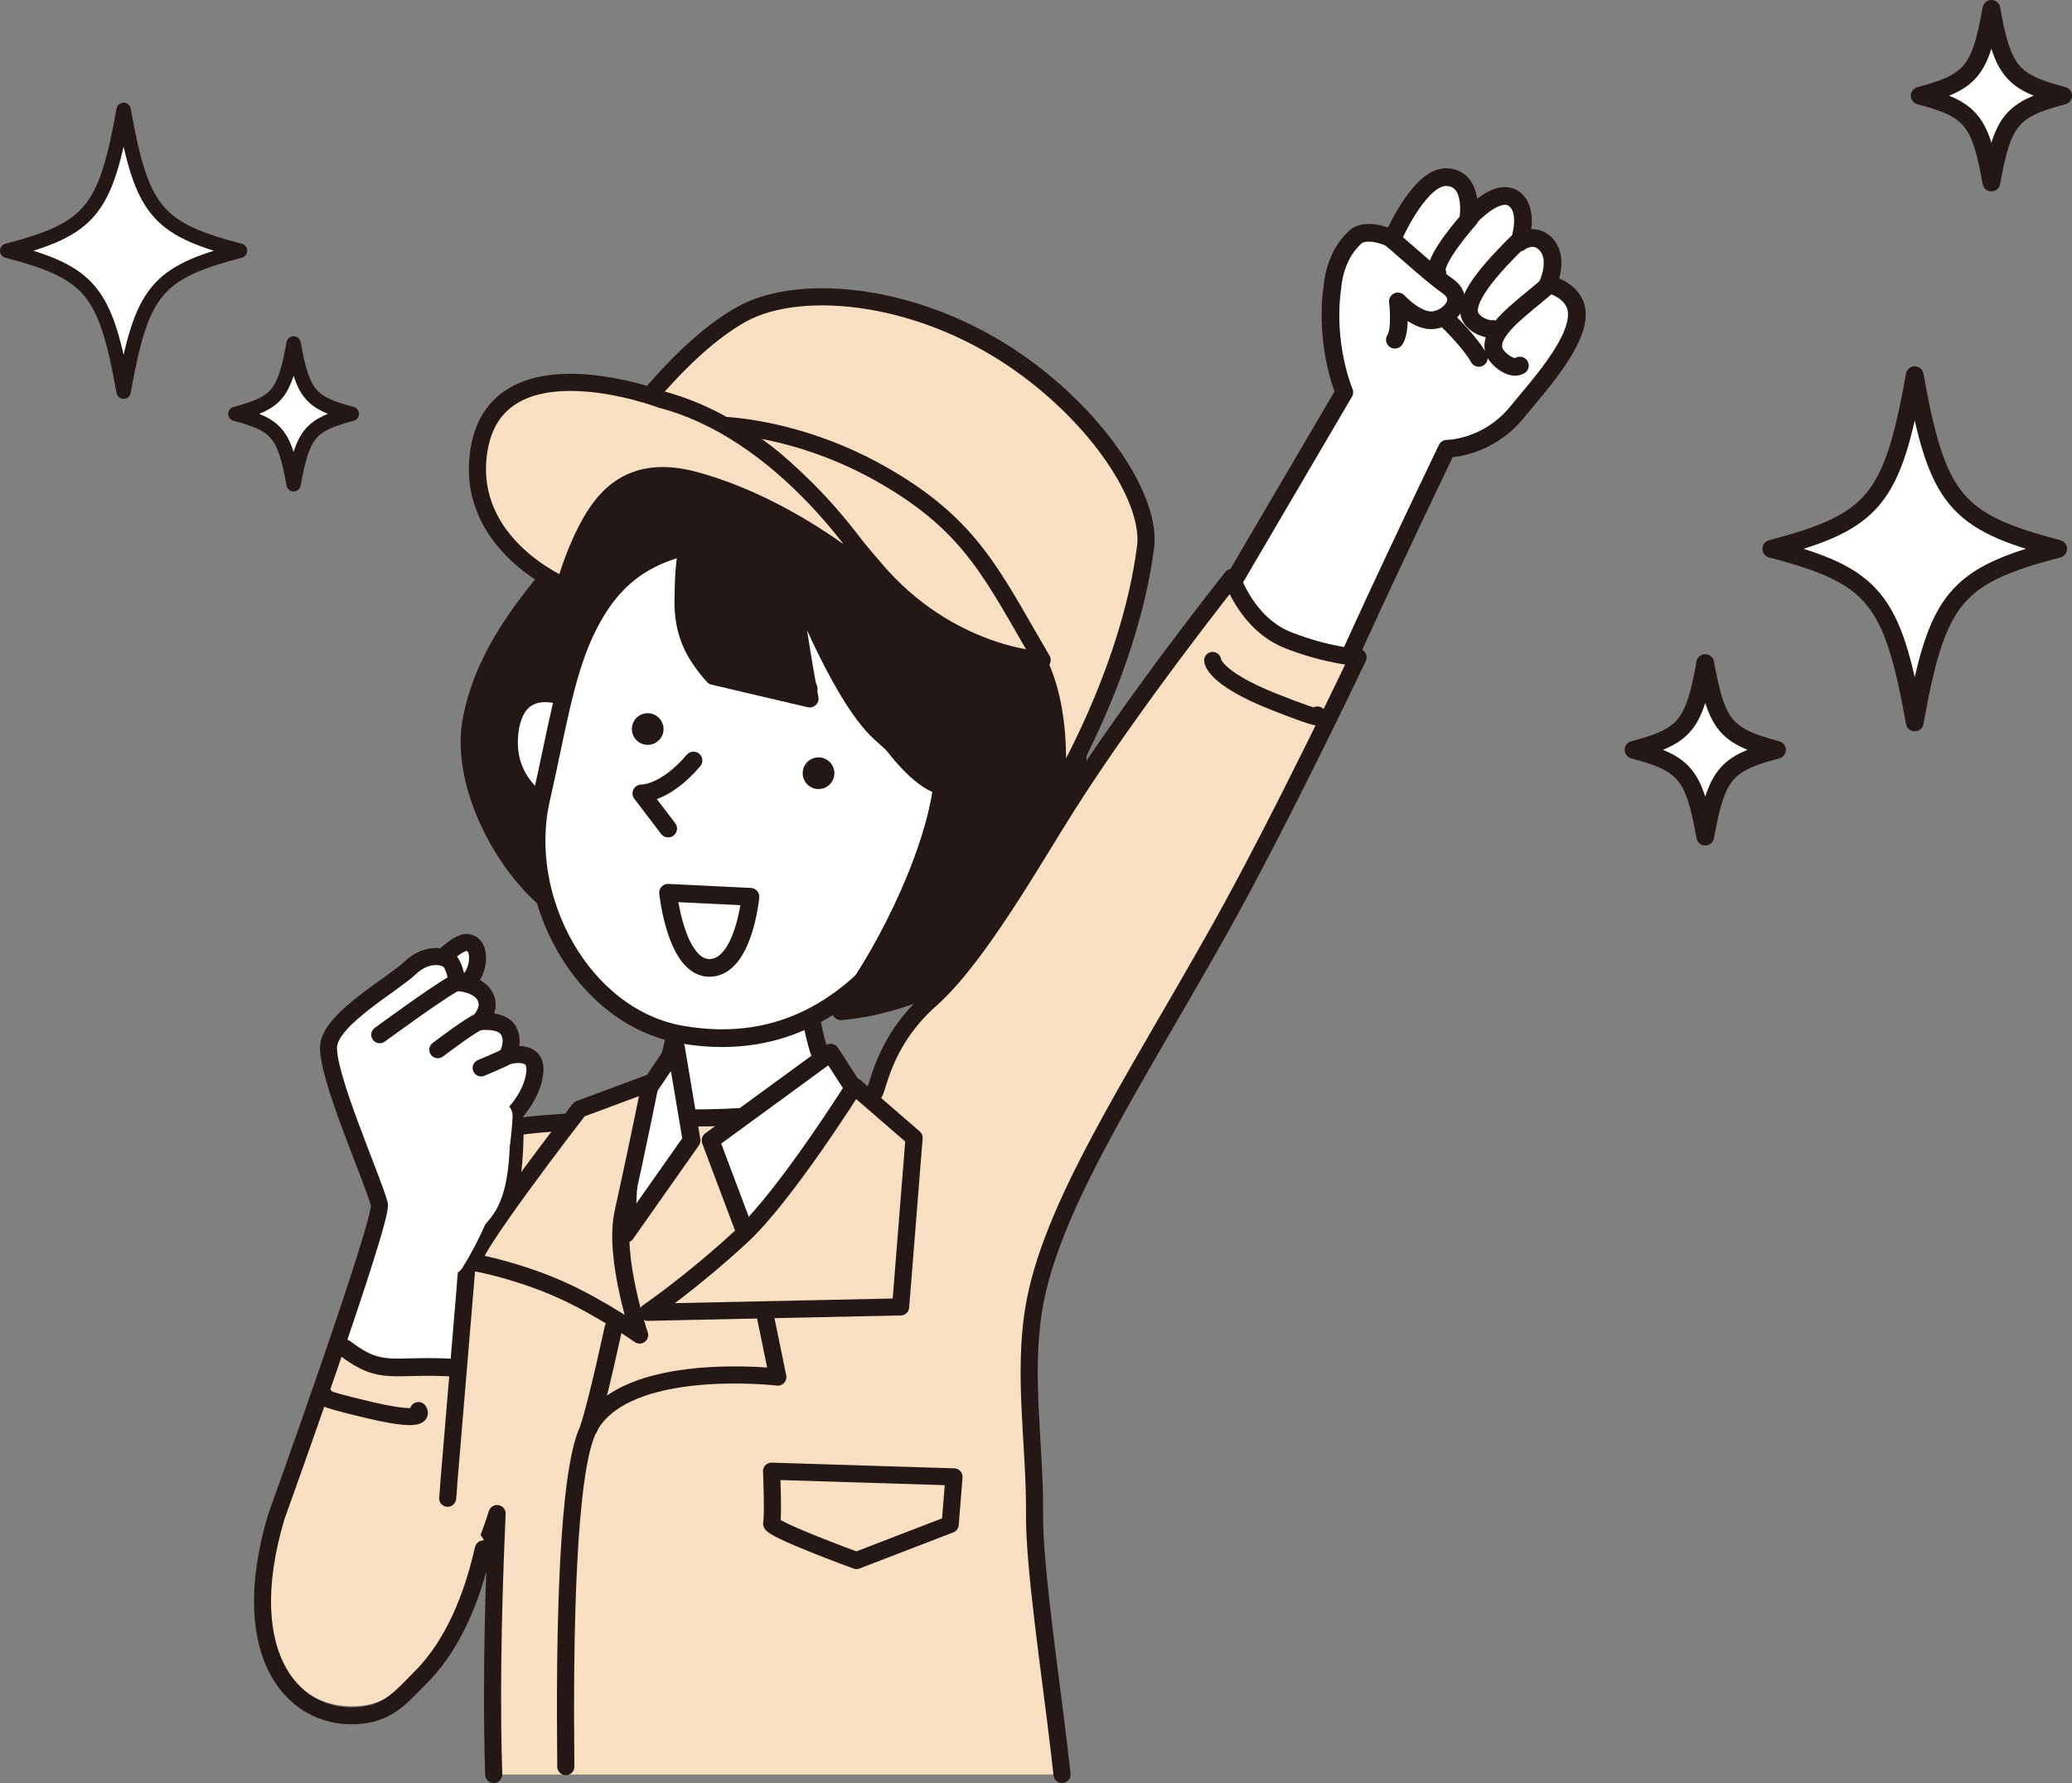 <?xml version="1.0" encoding="UTF-8"?>
<svg id="_レイヤー_2" data-name="レイヤー 2" xmlns="http://www.w3.org/2000/svg" viewBox="0 0 1054.98 907.74">
  <rect x="0" y="0" width="1054.98" height="907.74" fill="#808080" stroke="none"/>
  <defs>
    <style>
      .cls-1 {
        stroke: #fff;
      }

      .cls-1, .cls-2, .cls-3, .cls-4, .cls-5, .cls-6, .cls-7, .cls-8 {
        stroke-linecap: round;
        stroke-linejoin: round;
      }

      .cls-1, .cls-3, .cls-4, .cls-5 {
        fill: none;
      }

      .cls-1, .cls-5 {
        stroke-width: 12.32px;
      }

      .cls-2 {
        stroke-width: 7.32px;
      }

      .cls-2, .cls-3, .cls-4, .cls-5, .cls-6, .cls-7, .cls-8 {
        stroke: #231815;
      }

      .cls-2, .cls-6, .cls-9 {
        fill: #fff;
      }

      .cls-10, .cls-11, .cls-9 {
        stroke-width: 0px;
      }

      .cls-10, .cls-8 {
        fill: #231815;
      }

      .cls-3, .cls-6, .cls-8 {
        stroke-width: 9.02px;
      }

      .cls-11, .cls-7 {
        fill: #f9dfc2;
      }

      .cls-4 {
        stroke-width: 8.66px;
      }

      .cls-7 {
        stroke-width: 8.72px;
      }
    </style>
  </defs>
  <g id="_レイヤー_2-2" data-name="レイヤー 2">
    <g>
      <path class="cls-9" d="M272.38,552.92c-31.47,50.43-.51,130.54-45.28,130.54s-35.3-9.47-35.3-72.97c0-27.33-36.44-62.23-25.21-81.96,14.86-26.12,50.73-48.76,76.23-48.76,8.11,0-8.36,18.69-1.82,20.42,17.34,4.59,6.06,7.49,9.54,16.74,1.22,3.23,8.61,13.16,15.16,18.98s12.44,7.8,6.68,17.02Z"/>
      <g>
        <path class="cls-6" d="M689.34,121.45c5.27-6.35,18.36-.58,19.59.21,2.51-5.63,15.05-32.2,27.85-31.47,14.32.81,10.8,21.36,10.8,21.36,0,0,14.98-17.35,23.78-9.97,7.71,6.47,2.1,22,2.1,22,0,0,7.79-6.18,14.09,1.25,6.3,7.43.59,19.71.59,19.71,0,0,9.44,1.97,13.3,9.34,7.78,14.85-18.1,42.48-28.84,55.73-15.31,18.88-35.9,18.84-35.9,18.84,0,0-51.38,106.97-58.24,126.2-6.86,19.22-54.57,84.81-59.27,99.47-9.4,29.37-24.19,50.3-35.49,71.98-13.13,25.19-30.49,60.48-30.49,60.48l-67-31.94s17.56-19.59,39.61-61.82c22.06-42.24,41.49-71.47,45.57-76.19,4.09-4.72,26.63-69.53,40.07-92.48,17-28.99,73.01-124.46,73.01-124.46,0,0-10.34-24.24-6-53.99,0,0,.81-14.69,10.83-24.25"/>
        <path class="cls-6" d="M748.17,111.4s-19.38,21.71-16.31,27.61"/>
        <path class="cls-6" d="M772.29,123.64c-9.51,9.55-27.33,27.59-23.91,36.92,1.96,5.35,9.96,7.49,11.62,6.9"/>
        <path class="cls-6" d="M787.8,145.7c-13.64,11.77-31.04,23.31-26.85,33.54,1.41,3.43,8.62,9.53,12.92,6.88"/>
        <path class="cls-3" d="M706.57,120.25c1.78.76,21.3,19,30.36,25.26,10.48,7.23.15,17.39-8.04,17.55-8.19.16-17.13-9.62-17.13-9.62,0,0,1.78,14.83-1.55,19.5"/>
      </g>
      <path class="cls-6" d="M410.07,478.12s-1.48,51.39,15.09,73.88c10.06,13.66,23.76,23.16,23.76,23.16,0,0-8.63,39.04-73.74,37.64-75.77-1.62-72.55-30.92-72.55-30.92,0,0,18.04-3.19,32.55-29.61,17.13-31.22,6.26-71.02,6.26-71.02"/>
      <path class="cls-8" d="M413.94,241.23s-2.27-7.36-13.74-18.18c-34.14-32.21-80.29,18.85-108.8,55.77-14.71,19.06-43.9,48.05-51.35,87.75-6.21,33.08,17.39,77.02,43.3,95.47,25.91,18.45,18.37,10.75,18.37,10.75,0,0-6.88-72.51-1.36-95.04,5.51-22.53,14.45-35.93,46.53-61.26,32.08-25.33,59.09-55.56,67.06-75.27Z"/>
      <path class="cls-6" d="M294.95,357.79s-31.52-17.79-35.48,14.9c-3.95,32.69,29.18,42.83,29.18,42.83"/>
      <path class="cls-6" d="M297.63,322.49c-10.31,22.38-14.52,51.19-22.12,84.4-11.55,50.51,21,110.88,71.4,119.76,46.93,8.26,82.38-11.43,108.99-45.8,17.77-22.95,36.62-78.65,35.39-111.84-1.23-33.19-46.55-97.61-96.86-95.81-50.31,1.8-78.16,8.86-96.8,49.3Z"/>
      <path class="cls-10" d="M424.81,393.08c.31,4.44-3.05,8.29-7.49,8.6-4.44.31-8.29-3.05-8.6-7.49-.31-4.44,3.05-8.29,7.49-8.6,4.44-.31,8.29,3.05,8.6,7.49Z"/>
      <path class="cls-10" d="M337.83,370.59c.31,4.44-3.05,8.29-7.49,8.6-4.44.31-8.29-3.05-8.6-7.49-.31-4.44,3.05-8.29,7.49-8.6,4.44-.31,8.29,3.05,8.6,7.49Z"/>
      <path class="cls-6" d="M353.1,387.16c-14.68,17.25-26.54,16.76-26.54,16.76l13.64,17.89"/>
      <path class="cls-8" d="M354.67,257.78c-9.44,33.92-10.44,65.54,8.61,86.37l48.99,11.5s-8.54-45.15-9.5-65.98c0,0,23.84,64,45.49,83.48,12.21,10.98,30.64,27.91,31.5,27.15-4.94,37.93-32.02,90.3-51.63,114.44,0,0,118.42-7.14,121.14-143.34.84-41.93-27.47-108.95-73.52-136.99-65.34-39.79-111.64-10.54-121.08,23.39Z"/>
      <path class="cls-3" d="M463.56,306.71c11.26,23.66,18.59,46.49,19.28,67.02"/>
      <path class="cls-3" d="M349.28,289.16c-1.62,14.94-4.91,34.04,12.5,52.99"/>
      <path class="cls-3" d="M441.26,358.64s19.97,36.47,38.5,41.65c-4.94,37.93-32.02,90.3-51.63,114.44,0,0,120.22-5.07,121.14-143.34.28-41.94-27.47-108.95-73.52-136.99-56.61-34.47-98.92-17.13-115.36,10.19"/>
      <path class="cls-3" d="M400.77,275.9c-3.14,19.72.47,52.15,10.99,74.74"/>
      <path class="cls-7" d="M540.75,903.38c-.48-4.25-.98-8.64-1.51-13.17-4.29-36.7-12.7-92.23-12.48-119.14.28-34.87-5.92-70.05-.53-104,8.24-51.92,49.96-114.19,94.48-193.45,31.02-55.24,70.76-138.96,70.76-138.96,0,0-15-.7-35.49-8.7-21.22-8.28-28.74-31.99-28.74-31.99,0,0-49.61,62.31-83.6,115.8-17.19,27.04-45.72,77.75-69.73,98.97-25.45,22.49-26.86,47.65-29.37,48.36-58.11,16.6-102.59,10.71-124.15,12.15-50.48,3.37-56.99,2.46-81.45,10.62-27.01,9-38.01,34.8-47.61,61.21-14.06,38.66-15.74,88.23-31.92,110.15-5.13,28.2,12.23,87.67,35.11,89.13,17.3,1.11,42.29-18.27,58.57-69.82-2.54,56.97-2.77,100.14-1.72,132.84"/>
      <path class="cls-11" d="M184.81,639.9c-14.88,46.56-44.03,127.51-44.03,127.51-21.37,71.98,10.11,104.77,43.62,100.9,14.24-1.65,20.54-9.85,29.86-19.17,20.24-20.24,28.23-49.49,31.99-65.48l-18.17-25.78c.31-2.94.52-5.66.63-8.1l8.29-99.15c-5.43,1.94-11.08,2.97-16.89,2.97-12.76,0-24.78-4.96-35.31-13.71Z"/>
      <path class="cls-9" d="M182.34,686.94c6.85,8.87,16.51,11.57,27.33,12.28,5.42.35,11.34.61,16.07-2.52,5.69-3.78,6.01-10.33,6.16-16.51.64-27.89,1.29-55.78,1.93-83.67.22-9.66-14.78-9.65-15,0-.49,21.33-.99,42.65-1.48,63.98-.12,5.25-.24,10.5-.36,15.75-.06,2.45-.52,5.27-.19,7.7.19,1.41.75.22.36.33-.8.24-1.74.14-2.56.13-5.76-.03-15.35.07-19.3-5.05-2.49-3.23-6.42-4.88-10.26-2.69-3.17,1.81-5.16,7.06-2.69,10.26h0Z"/>
      <path class="cls-9" d="M215.96,619.16c-1.09,11.93-2.19,23.86-3.28,35.79-.42,4.54-.55,9.19-1.44,13.67-.41,2.06-1.14,6.84-3.51,7.8l9.49,7.23c-2.96-31.19-2.73-62.57.68-93.71h-15c-1.14,15.78-2.27,31.56-3.41,47.34-.82,11.42.18,26.74-8.23,35.74,4.18,1.1,8.36,2.21,12.54,3.31-3.98-13.92.95-27.94,5.55-41.09,4.91-14.05,9.19-28.15,12.1-42.76l-14.73-1.99c-.04,11.7-.09,23.41-.13,35.11-.04,9.78,14.22,9.5,15,0,1.24-14.98,3.16-29.85,5.81-44.64l-14.73-1.99c.79,7.85,1.24,15.72,1.34,23.61s13.11,10.57,14.73,1.99c1.44-7.58,2.87-15.15,4.31-22.73h-14.46c1.15,6.37,1.53,12.75,1.36,19.22-.25,9.76,14.22,9.5,15,0,.63-7.63,1.88-15.11,3.67-22.55-4.91-.66-9.82-1.33-14.73-1.99.79,6.22,1.57,12.44,2.36,18.66.43,3.37,2.04,6.24,5.51,7.23,2.9.83,7.21-.46,8.47-3.45,2.59-6.13,5.19-12.25,7.78-18.38l-13.71-1.79c.52,2.72.53,5.37.35,8.12h15c.23-4.14.45-8.29.68-12.43.53-9.65-14.47-9.62-15,0-.23,4.14-.45,8.29-.68,12.43-.53,9.67,14.36,9.58,15,0,.28-4.12-.11-8.06-.88-12.11-1.14-5.97-11.21-7.7-13.71-1.79s-5.19,12.25-7.78,18.38l13.98,3.79c-.79-6.22-1.57-12.44-2.36-18.66-.47-3.7-2.49-6.89-6.5-7.37-3.57-.42-7.34,1.68-8.23,5.37-2.11,8.73-3.48,17.59-4.21,26.54h15c.2-7.82-.51-15.52-1.9-23.21-1.3-7.19-13.11-7.13-14.46,0-1.44,7.58-2.87,15.15-4.31,22.73l14.73,1.99c-.1-7.89-.55-15.76-1.34-23.61-.37-3.71-2.57-6.9-6.5-7.37-3.4-.4-7.56,1.65-8.23,5.37-2.87,16.1-5,32.33-6.34,48.63h15c.04-11.7.09-23.41.13-35.11.03-8.23-13.04-10.48-14.73-1.99-3.16,15.86-8.11,30.99-13.31,46.26s-8.72,30.19-4.33,45.56c1.51,5.27,8.62,7.5,12.54,3.31,10.38-11.12,11.17-26.15,12.21-40.55,1.27-17.71,2.55-35.42,3.82-53.14.29-4.04-3.66-7.5-7.5-7.5-4.42,0-7.06,3.46-7.5,7.5-3.41,31.15-3.64,62.52-.68,93.71.4,4.27,4.56,9.25,9.49,7.23,11.11-4.54,13.93-14.98,15.05-25.99,1.55-15.23,2.8-30.49,4.19-45.74.88-9.61-14.12-9.55-15,0h0Z"/>
      <path class="cls-9" d="M191.78,683.1c3.34-22.34,8.18-44.4,14.5-66.09,2.71-9.29-11.76-13.25-14.46-3.99-6.32,21.69-11.16,43.75-14.5,66.09-.6,4.03,1.01,8.02,5.24,9.23,3.53,1.01,8.63-1.24,9.23-5.24h0Z"/>
      <g>
        <path class="cls-4" d="M226.08,486.97c3.72-3.54,9.02-7.82,12.28-7.13,6.49,1.37,5.41,11.73,2.45,16.65-.65,1.09-1.54,2.15-2.52,3.14"/>
        <path class="cls-4" d="M227.92,762.75c.31-2.94.52-5.66.63-8.1l9.54-114.09s7.33-4.45,16.26-19.52c9.73-16.43,7.75-54.31,7.75-54.31,0,0,9.4-9.84,10.24-21.26.92-12.48-14.19-7.76-14.19-7.76,0,0,4.24-7.23.68-13.19-3.57-5.95-14.9-4.34-14.9-4.34,0,0,6.59-6.29,3.09-12.93-3.49-6.64-14.26-7.07-14.26-7.07,0,0-.73-6.36-3.13-10.09-2.4-3.74-12.34-5.47-20.86,2.71-8.53,8.18-39.26,25.22-41.38,38.95-2.13,13.73,22.72,69.21,25.76,81.35,1.97,7.88-52.51,159.19-52.51,159.19-21.37,71.98,10.11,104.77,43.62,100.9,14.24-1.65,20.54-9.85,29.86-19.17,20.24-20.24,28.23-49.49,31.99-65.48"/>
        <path class="cls-4" d="M193.35,526.78s36.64-26.88,39.4-26.6"/>
        <path class="cls-4" d="M222.91,534.4s17.8-13.5,21.02-14.21"/>
        <path class="cls-4" d="M244.97,543.67s10.2-4.17,13.18-5.95"/>
      </g>
      <path class="cls-6" d="M340.14,454.5l41.95,2.04s-3.34,35.85-20.64,36.2-21.3-38.24-21.3-38.24Z"/>
      <path class="cls-3" d="M175.61,686.4c19.14,14.42,23.43,8,55.82,9.9"/>
      <path class="cls-3" d="M735.96,162.2c3.5,3,13.5,13.5,17,19.99"/>
      <path class="cls-7" d="M389.28,668.08l6.76,32.97s-77.95-9.14-96.19,25.91c-11.23,21.57-12.47,106.89-11.76,172.41"/>
      <polygon class="cls-6" points="422.91 535.9 361.79 580.57 386.27 645.57 443.48 567.82 422.91 535.9"/>
      <polygon class="cls-6" points="344.19 533.42 352.12 580.57 318.66 628.1 321.85 566.4 344.19 533.42"/>
      <path class="cls-7" d="M458.56,665.32l6.86-86.05-30.45-26.34s-34.96,55.69-57.32,76.35c-25.83,23.87-47.81,38.79-47.81,38.79l128.72-2.74Z"/>
      <path class="cls-7" d="M317.22,617.38c7.32-33.05,13.97-66.18,13.97-66.18l-36.22,13.47s-60.58,78.29-53.48,78.22c2.23-.02,23.7,4.56,44.16,13.74,20.51,9.21,40.02,23.01,40.02,23.01,0,0-13.51-39.44-8.45-62.26Z"/>
      <path class="cls-6" d="M312.27,676.33s-7.83,36.73-12.43,50.63"/>
      <path class="cls-4" d="M213.05,718.07s6.11,7.03-24.22-.05-23.19-7.08-23.19-7.08"/>
      <path class="cls-4" d="M670.79,363.98s7.8,5.22-22.78-6.96c-30.58-12.17-30.58-20.82-30.58-20.82"/>
      <path class="cls-7" d="M392.85,748.97l92.88,2.9-1.93,24.19-47.73,18.38s-44.18-16.12-43.21-19.03c.97-2.9,0-26.44,0-26.44Z"/>
      <path class="cls-9" d="M243.04,571.18c-1.99,22.82-9.84,44.63-22.37,63.76l12.95,7.57c8.1-14.29,14.95-29.22,20.63-44.63,3.34-9.07-11.15-12.98-14.46-3.99-5.24,14.21-11.65,27.88-19.11,41.05-4.79,8.46,7.69,15.61,12.95,7.57,14.03-21.41,22.2-45.87,24.42-71.33.84-9.62-14.17-9.56-15,0h0Z"/>
      <path class="cls-9" d="M244.76,577.81c-.16,5.59-.56,11.16-1.46,16.69s-1.59,11.16-4.74,15.61-7.59,8.14-11.4,11.97c-4.44,4.47-8.88,8.94-13.32,13.41-6.81,6.86,3.79,17.47,10.61,10.61,5.14-5.18,10.29-10.35,15.43-15.53,4.41-4.44,9.3-8.79,12.49-14.24,6.39-10.91,7.04-26.19,7.39-38.52.27-9.66-14.73-9.65-15,0h0Z"/>
      <path class="cls-9" d="M234.53,614.78c-3.48,8.03-7.51,15.75-12.12,23.19,4.66,1.26,9.32,2.52,13.98,3.79,1.67-16.37,4.4-32.57,8.09-48.6l-14.46-3.99c-2.48,11.42-5.86,22.56-10.14,33.43-1.5,3.8,1.64,8.2,5.24,9.23,4.24,1.21,7.75-1.49,9.23-5.24,4.29-10.87,7.67-22.02,10.14-33.43,2.04-9.4-12.29-13.43-14.46-3.99-3.99,17.34-6.82,34.89-8.62,52.59-.79,7.81,10.36,9.63,13.98,3.79,4.6-7.44,8.64-15.16,12.12-23.19,1.62-3.74,1.08-8-2.69-10.26-3.15-1.89-8.65-1.02-10.26,2.69h0Z"/>
      <path class="cls-9" d="M214.71,603.15c-.17-1.03-.29-2.07-.5-3.1-.03-.15-.07-.3-.11-.45-.03-.09-.72-1.74-.77-1.81-.19-.26-.39-.52-.59-.77-.53-.82-1.23-1.46-2.1-1.93-.04-.02-1.75-.75-1.8-.76-1.37-.44-1.82-.29-3-.13-1,.05-1.93.34-2.79.89l-1.52,1.17s-1.15,1.49-1.18,1.53c-.74,1.16-.96,2.52-1.04,3.86-.02.27,0,.55,0,.82.07,1.96.79,3.9,2.2,5.3.68.73,1.48,1.25,2.41,1.55.89.47,1.86.68,2.89.65,1.94-.09,3.95-.72,5.3-2.2s2.27-3.3,2.2-5.3c0-.28-.03-.56,0-.84l-.27,1.99s0-.03.01-.05l-.76,1.79h0c-.39.49-.78,1-1.17,1.5h0c-1.77.72-3.54,1.46-5.3,2.19h0c-1.26-.34-2.52-.68-3.79-1.02h0c-.9-.89-1.79-1.79-2.69-2.69,0,0,.01.02.02.03l-.76-1.79c.21.51.24,1.15.33,1.7.1.62.18,1.23.28,1.85.23.98.68,1.83,1.34,2.55.53.82,1.23,1.46,2.1,1.93.86.55,1.79.84,2.79.89,1,.22,1.99.18,2.99-.13,1.81-.59,3.57-1.71,4.48-3.45l.76-1.79c.36-1.33.36-2.66,0-3.99h0Z"/>
      <path class="cls-9" d="M246,568.48c-.4,8.38-1.59,16.56-3.55,24.72-2.25,9.38,12.21,13.38,14.46,3.99s3.62-19.03,4.08-28.71-14.54-9.63-15,0h0Z"/>
      <g>
        <g>
          <path class="cls-6" d="M1047.97,279.4c-52.45,13.77-61.68,24.93-73.06,88.4-11.38-63.47-20.61-74.63-73.06-88.4,52.45-13.77,61.68-24.93,73.06-88.4,11.38,63.47,20.61,74.63,73.06,88.4Z"/>
          <path class="cls-6" d="M904.78,381.73c-26.23,6.88-30.84,12.47-36.53,44.2-5.69-31.73-10.3-37.31-36.53-44.2,26.23-6.88,30.84-12.47,36.53-44.2,5.69,31.73,10.3,37.31,36.53,44.2Z"/>
          <path class="cls-6" d="M1050.47,48.71c-26.23,6.88-30.84,12.47-36.53,44.2-5.69-31.73-10.3-37.31-36.53-44.2,26.23-6.88,30.84-12.47,36.53-44.2,5.69,31.73,10.3,37.31,36.53,44.2Z"/>
        </g>
        <g>
          <path class="cls-2" d="M3.66,127.65c42.56,11.17,50.04,20.23,59.28,71.73,9.23-51.5,16.72-60.55,59.28-71.73-42.56-11.17-50.04-20.23-59.28-71.73-9.23,51.5-16.72,60.55-59.28,71.73Z"/>
          <path class="cls-2" d="M119.85,210.69c21.28,5.59,25.02,10.12,29.64,35.86,4.62-25.75,8.36-30.28,29.64-35.86-21.28-5.59-25.02-10.12-29.64-35.86-4.62,25.75-8.36,30.28-29.64,35.86Z"/>
        </g>
      </g>
      <g>
        <path class="cls-5" d="M497.24,225.75c5.14,24.82,22.32,56.29,42,66.85"/>
        <path class="cls-1" d="M465.42,227.07c12.56,36.54,27.56,53.6,38.44,61.56"/>
        <path class="cls-7" d="M316.07,220.39s29.81-42.89,61.7-60.5c30.41-16.8,93.55-10.58,145.41,27.99,38.77,28.83,63.05,67.65,60.09,90.66-8.41,65.22-45.88,126.37-45.88,126.37,0,0,6.28-44.29-11.72-73.84-13.91-22.84-45.06-61.86-45.06-61.86l-56.69-24.06-107.85-24.75Z"/>
        <path class="cls-7" d="M530.61,336.02s-47.32-1.92-85.09-46.41c-37.12-43.73-50.32-59.66-78.69-73.12,0,0,39.79.36,84.07,26.12,44.28,25.76,54.62,50.63,79.72,93.4Z"/>
        <path class="cls-7" d="M336.72,203.39s-84.14-31.89-92.92,26.21c-7.23,47.84,43.73,68.85,43.73,68.85,0,0,3.67-14.33,11.21-28.9,8.73-16.87,22.77-33.81,55.1-25.03,52.77,14.33,95.42,53.59,95.42,53.59,0,0-43.55-76.54-112.54-94.72Z"/>
      </g>
    </g>
  </g>
</svg>